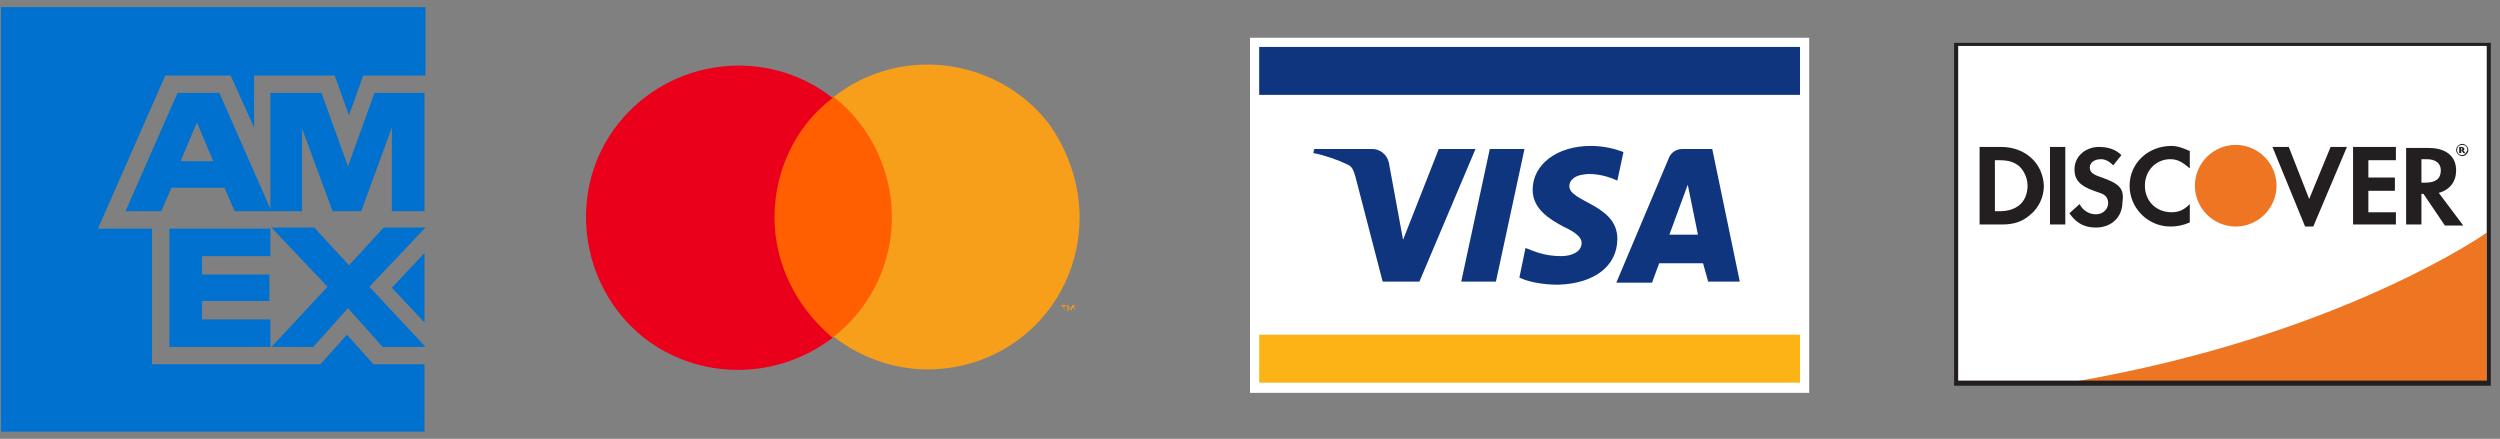 <svg fill="none" height="43" viewBox="0 0 245 43" width="245" xmlns="http://www.w3.org/2000/svg"><rect x="0" y="0" width="245" height="43" fill="#808080" stroke="none"/><path d="M177.3 3.7h-54.8v34.8h54.8z" fill="#fff"/><path d="M176.4 32.8h-53v4.7h53z" fill="#fcb316"/><path d="M176.4 4.6h-53v4.7h53zm-31.8 10-5.5 13h-3.6l-2.7-10.4c-.2-.6-.3-.9-.8-1.1-.8-.4-2.2-.9-3.3-1.1l.1-.4h5.7c.7 0 1.4.5 1.6 1.3l1.4 7.6 3.5-8.9zm13.9 8.8c0-3.4-4.8-3.6-4.7-5.2 0-.5.5-1 1.4-1.1.5-.1 1.8-.1 3.3.6l.6-2.8c-.8-.3-1.9-.6-3.2-.6-3.3 0-5.7 1.8-5.7 4.3 0 1.9 1.7 2.9 3 3.6 1.3.6 1.8 1.1 1.8 1.6 0 .9-1 1.3-2 1.3-1.7 0-2.7-.5-3.5-.8l-.6 2.9c.8.4 2.2.7 3.8.7 3.5-.1 5.8-1.8 5.8-4.5zm8.9 4.2h3.1l-2.7-13h-2.9c-.7 0-1.2.4-1.4 1l-5.1 12.1h3.5l.7-1.9h4.3zm-3.8-4.6 1.8-4.9 1 4.9zm-14.2-8.4-2.8 13h-3.4l2.8-13z" fill="#10357f"/><path d="M243.9 4.3h-52.2v33.2h52.2z" fill="#fff"/><path d="M243.7 22.8s-14.3 10.1-40.4 14.6h40.4z" fill="#ee7623"/><g fill="#231f20"><path d="M243.9 4.2h-52.4v33.6h52.6V4.2zm-.2.3v32.8h-51.8V4.5z"/><path d="M196.1 14.4H194V22h2.2c1.2 0 2-.3 2.7-.9.9-.7 1.4-1.8 1.4-2.9-.1-2.2-1.8-3.8-4.2-3.8zm1.8 5.7c-.5.4-1.1.6-2 .6h-.4v-5h.4c1 0 1.5.2 2 .6.5.5.8 1.2.8 1.9 0 .8-.3 1.5-.8 1.9zm4.5-5.7h-1.5V22h1.5zm3.6 3c-.9-.3-1.2-.5-1.2-1s.5-.8 1.1-.8c.4 0 .8.2 1.2.6l.8-1c-.6-.6-1.4-.8-2.2-.8-1.3 0-2.4.9-2.4 2.2 0 1 .5 1.6 1.9 2.1.6.2.9.3 1 .4.3.2.4.5.4.8 0 .6-.5 1.1-1.2 1.1s-1.3-.4-1.6-1l-1 .9c.7 1 1.5 1.4 2.6 1.4 1.5 0 2.6-1 2.6-2.5.2-1.3-.3-1.8-2-2.4zm2.7.8c0 2.2 1.8 4 4 4 .6 0 1.2-.1 1.9-.4V20c-.6.6-1.1.8-1.8.8-1.5 0-2.6-1.1-2.6-2.6s1.1-2.6 2.5-2.6c.7 0 1.2.3 1.9.9v-1.7c-.7-.3-1.2-.5-1.8-.5-2.3 0-4.1 1.7-4.1 3.9zm17.6 1.3-2-5.1h-1.6l3.2 7.8h.8l3.3-7.8h-1.6zm4.3 2.5h4.2v-1.2h-2.7v-2.1h2.6v-1.3h-2.6v-1.7h2.7v-1.3h-4.2zm10.1-5.3c0-1.4-1-2.2-2.7-2.2h-2.2V22h1.5v-3h.2l2.1 3.1h1.8l-2.4-3.2c1.1-.3 1.7-1.1 1.7-2.2zm-3 1.2h-.4v-2.3h.5c.9 0 1.4.4 1.4 1.1 0 .8-.5 1.2-1.5 1.2z"/></g><path d="M223.1 18.2c0 2.2-1.8 4-4 4s-4-1.8-4-4 1.8-4 4-4 4 1.8 4 4z" fill="#ee7623"/><path d="M241.5 14.6c0-.1-.1-.2-.3-.2h-.2v.6h.2v-.3l.2.3h.2l-.2-.3c.1 0 .1 0 .1-.1zm-.3.1v-.2c.1 0 .1 0 .1.1 0 0 0 .1-.1.1z" fill="#231f20"/><path d="M241.3 14.1c-.3 0-.6.3-.6.6s.3.6.6.6.6-.3.6-.6-.3-.6-.6-.6zm0 1.1c-.3 0-.5-.2-.5-.5s.2-.5.5-.5.5.2.5.5c-.1.3-.3.5-.5.5z" fill="#231f20"/><path d="M41.6 42.3v-6.6h-5L34 32.8l-2.6 2.9H14.9V22.4H9.6l6.6-15h6.4l2.3 5.1V7.4h7.9l1.4 3.9 1.4-3.9h6.1V.7H.1v41.6zM37.5 34h4.2l-5.5-5.9 5.5-5.8h-4.1L34.2 26l-3.4-3.7h-4.2l5.5 5.8-5.5 5.9h4.1l3.4-3.8zm.9-5.8 3.2 3.4v-6.8zm-18.6 3.1v-1.8h6.6v-2.6h-6.6v-1.8h6.7v-2.7h-9.9V34h9.9v-2.7zm18.7-10.6h3.1V9.1h-4.9l-2.6 7.2-2.6-7.2h-5v11.6h3.1v-8.1l3 8.1h2.8l3-8.2v8.2zm-15.5 0h3.6L21.5 9.1h-4.1l-5.1 11.6h3.5l1-2.3H22zm-2.1-4.9h-3.2l1.6-3.8z" fill="#0071ce"/><path d="M88.7 9.5H74.4V33h14.3z" fill="#ff5f00"/><path d="M75.9 21.3c0-4.6 2.1-9 5.7-11.7-6.5-5.1-15.9-3.9-21 2.5s-3.9 15.9 2.5 21c5.4 4.2 13 4.2 18.5 0-3.6-3-5.7-7.3-5.7-11.8z" fill="#eb001b"/><path d="M104.3 30.5V30h.2v-.1h-.5v.1h.2zm1 0v-.6h-.2l-.2.4-.2-.4h-.1v.6h.1V30l.2.4h.1l.2-.4zm.5-9.2c0 8.3-6.6 14.9-14.9 14.9-3.4 0-6.6-1.2-9.2-3.2 6.5-5.1 7.6-14.4 2.5-21-.8-1-1.5-1.7-2.5-2.5 6.5-5.1 15.9-3.9 21 2.5 1.9 2.6 3.1 5.9 3.1 9.3z" fill="#f79e1b"/></svg>